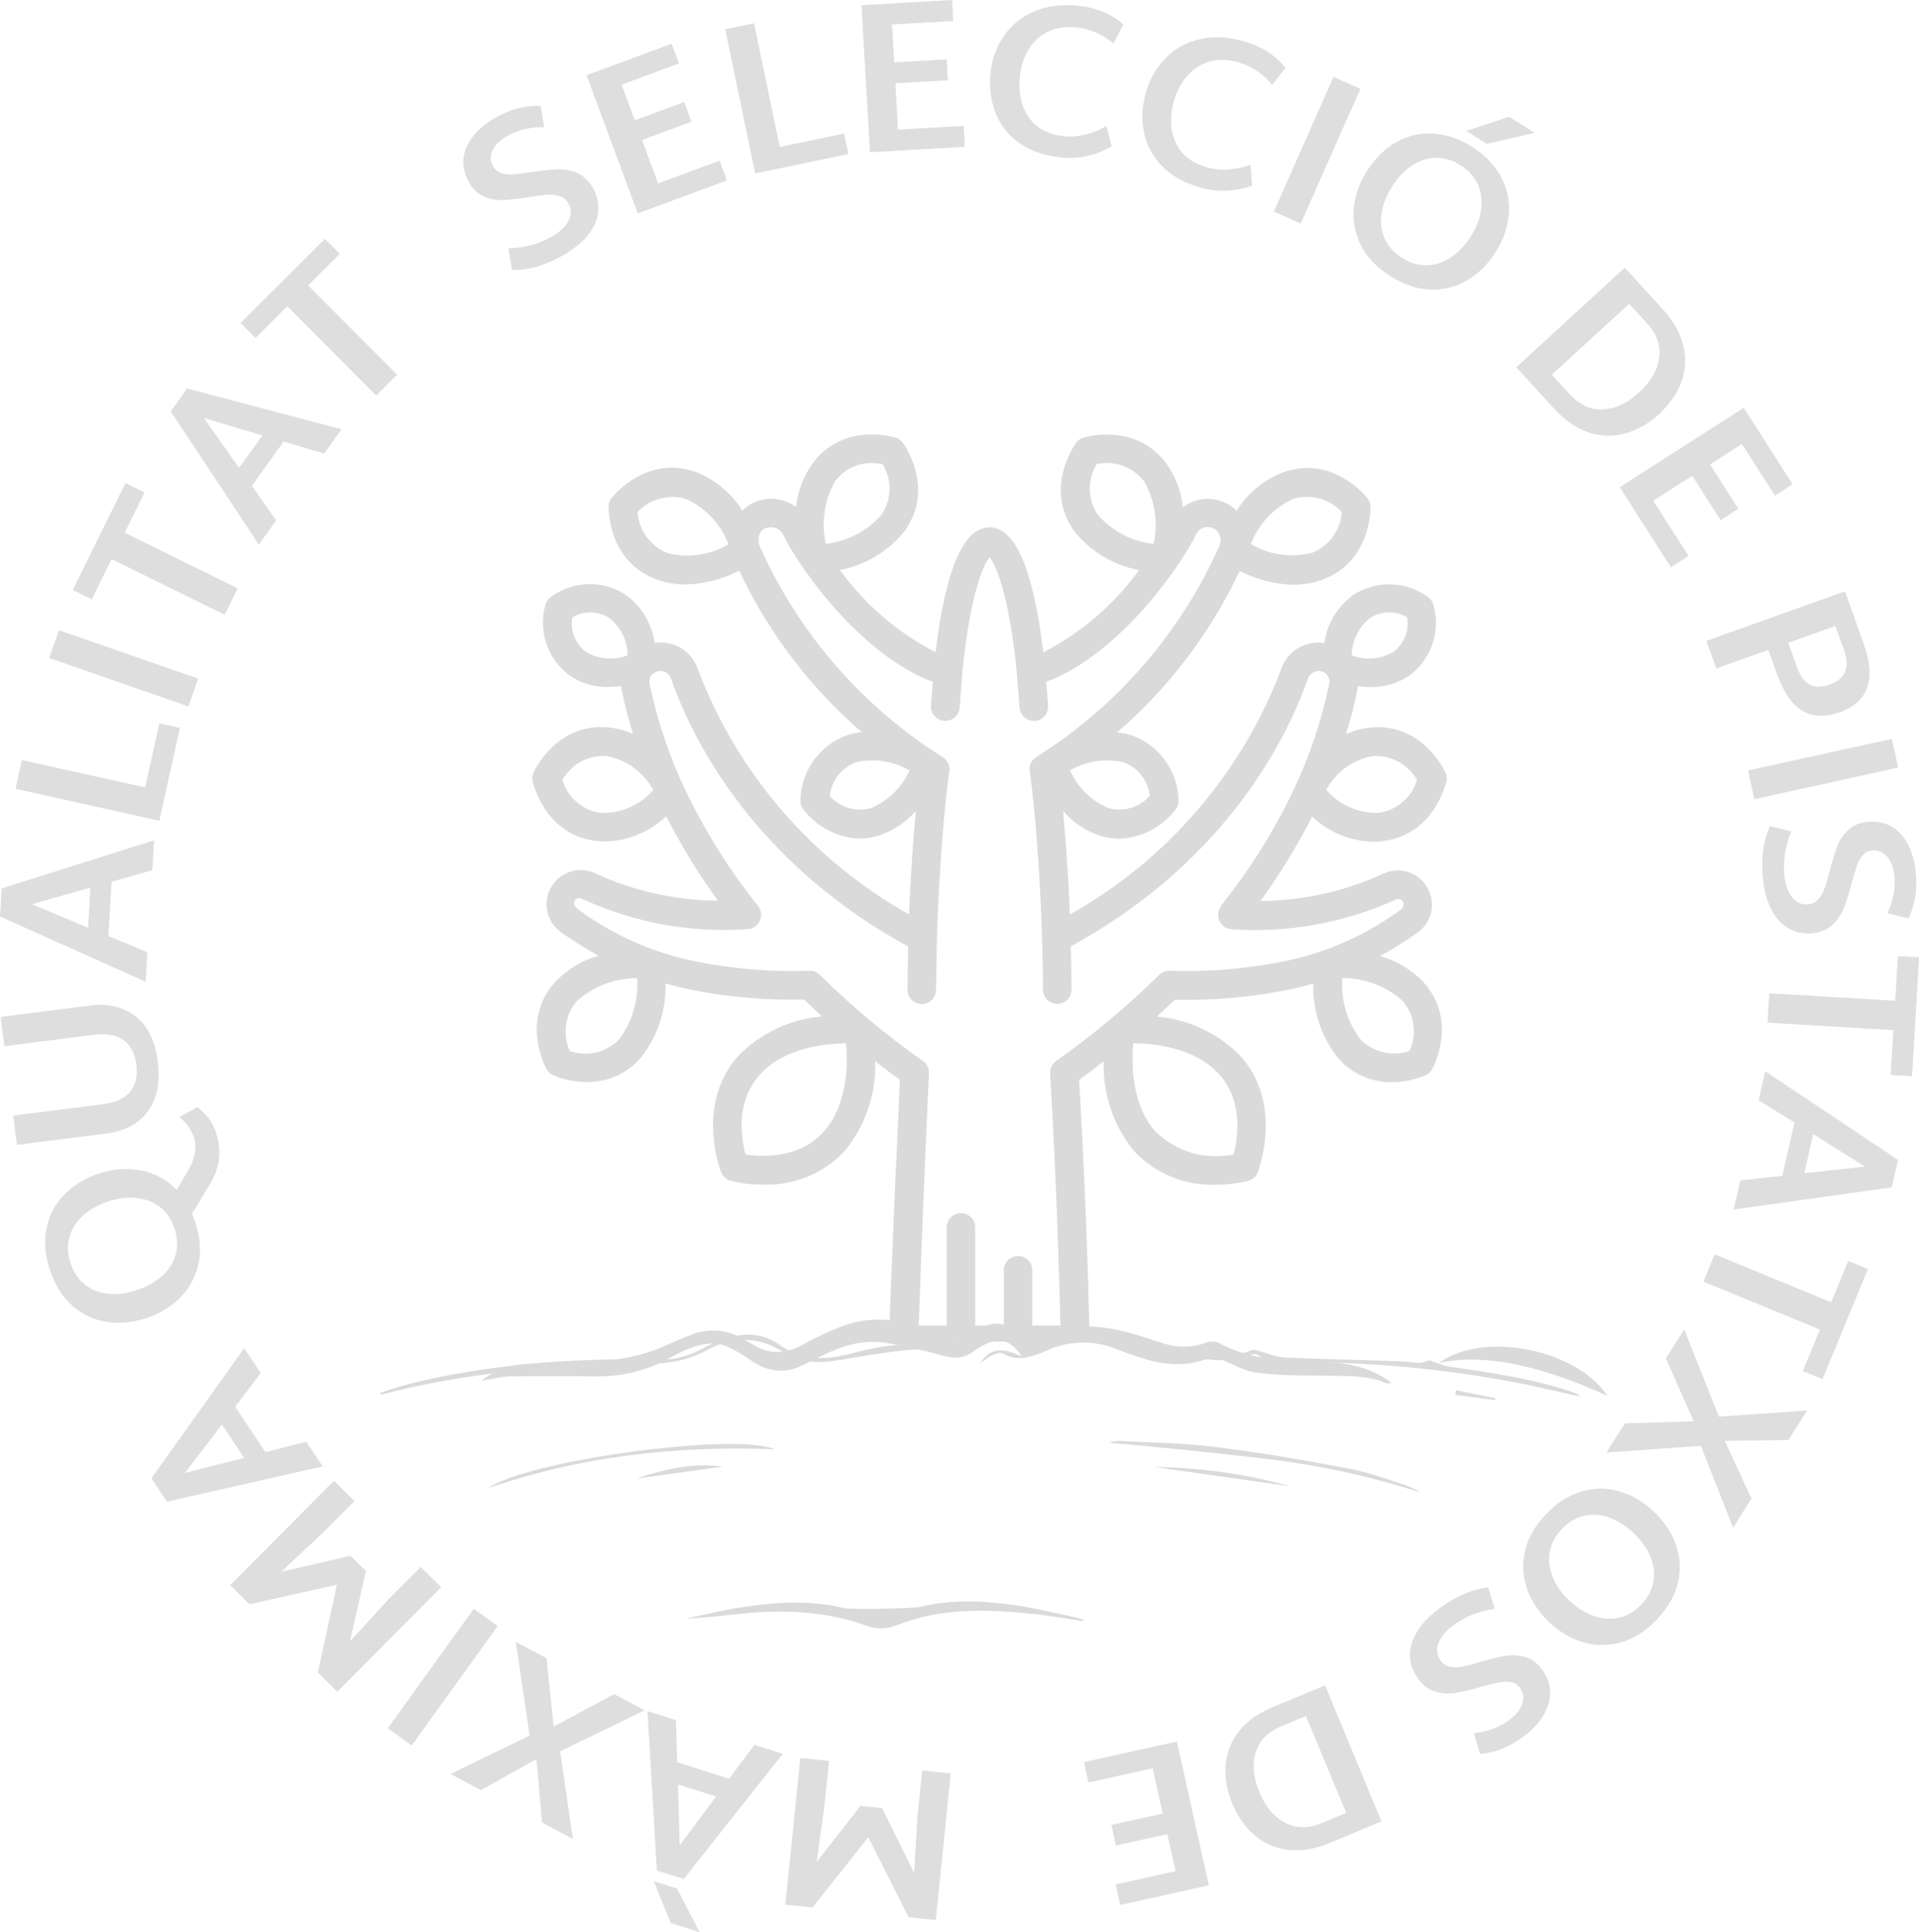 <svg xmlns="http://www.w3.org/2000/svg" id="Capa_1" data-name="Capa 1" viewBox="0 0 148.37 149.39"><defs><style>      .cls-1 {        opacity: .15;      }      .cls-2 {        fill: #050504;      }      .cls-3 {        fill: #222221;      }    </style></defs><g class="cls-1"><path class="cls-2" d="M107.59,106.93c-.14,0-.3.07-.41.02-1.42-.62-2.93-.55-4.41-.58-1.87-.02-3.76,0-5.61-.24-1-.12-1.93-.72-2.91-1.08-.22-.1-.47-.13-.7-.07-1.67.68-3.34.61-5.02.1-.73-.22-1.45-.47-2.15-.75-1.76-.73-3.74-.7-5.46.1-1.1.47-2.2.92-3.39.21-.19-.11-.59.04-.85.16-.33.19-.64.41-.92.65.9-1.52,2.08-1.07,3.27-.57-.94-1.33-1.84-1.54-3.12-.8-.21.11-.41.24-.6.38-.76.61-1.56.6-2.48.34-1.34-.39-2.71-.67-4.08-.93-1.83-.36-3.53.12-5.16.94-.51.24-1.02.5-1.53.75-1.36.66-2.66.53-3.9-.31-.61-.44-1.27-.83-1.95-1.14-1.02-.43-2.06-.19-3.05.21-.46.19-.91.41-1.34.66-1.77.99-3.78,1.48-5.81,1.44-2.2-.03-4.37-.03-6.56,0-.73.01-1.44.21-2.23.33.95-.74,2.09-1.19,3.28-1.28,1.95-.14,3.94-.2,5.91-.27,1.81-.06,3.59-.48,5.23-1.24.56-.26,1.13-.49,1.71-.72,1.38-.59,2.97-.46,4.23.36.2.12.42.23.62.35,1.24.79,2.47.76,3.77.07,1.05-.59,2.15-1.1,3.28-1.53,2.15-.76,4.31-.51,6.41.3.66.26,1.33.51,1.97.81.35.21.8.16,1.1-.12,1.88-1.48,2.55-1.49,4.57-.18.15.08.33.1.49.05,2.57-1.08,5.18-.98,7.81-.22.84.24,1.67.54,2.51.79,1.06.31,2.19.26,3.22-.13.3-.1.63-.08.92.05,1.69.92,3.52,1.24,5.41,1.35,1.09.06,2.2.1,3.28.16,1.71.09,3.31.54,4.7,1.61h0Z"></path><path class="cls-2" d="M83.77,125.35c-1.14-.17-2.28-.38-3.42-.51-3.71-.43-7.41-.59-10.98.8-.79.34-1.68.34-2.48.02-2.89-1.02-5.9-1.2-8.93-.95-1.65.14-3.29.38-4.96.44,1.41-.29,2.81-.64,4.22-.86,2.68-.41,5.38-.61,8.07.05.47.12,5.31.03,5.8-.09,2.49-.61,5.01-.49,7.51-.12,1.54.23,3.07.61,4.6.93.2.05.4.12.59.19l-.02.09Z"></path><path class="cls-2" d="M73.61,104.37c-1.09,0-2.3-.1-3.49.02-1.82.18-3.62.49-5.42.8-1.48.24-2.87.17-4.18-.67-1.9-1.22-3.9-1.2-5.82-.15-1.52.84-3.08,1.08-4.77,1.09-6.88.06-13.71.62-20.4,2.35-.04,0-.09,0-.17-.11.58-.18,1.16-.38,1.74-.55.59-.17,1.19-.31,1.8-.45,5.9-1.3,11.89-1.71,17.92-1.57,1.21.04,2.41-.25,3.47-.85.79-.44,1.63-.76,2.51-.96,1.17-.3,2.42-.07,3.42.62,1.78,1.31,3.64,1.23,5.63.7,2.26-.61,4.56-.92,6.91-.51.26.05.51.11.76.18.09.02.16.1.1.06Z"></path><path class="cls-2" d="M110.51,105.18c.55.17,1.09.42,1.65.5,3.07.45,6.15.89,9.11,1.85.22.07.44.16.66.24.06.02.1.08.24.21-1.45-.32-2.78-.64-4.12-.92-6.04-1.21-12.18-1.79-18.34-1.73-.86,0-1.71.04-2.44-.55-.11-.08-.26-.1-.39-.07-1.59.7-3.22.45-4.84.23-2.49-.33-4.97-.73-7.47-1.2.83,0,1.66-.09,2.48.02,1.71.22,3.42.55,5.13.82,1.55.24,3.1.46,4.64-.2.17-.07.43.06.64.12.61.16,1.21.43,1.82.46,3.06.13,6.12.2,9.19.3.45.01.9.12,1.34.12.24-.04.48-.11.7-.22h0Z"></path><path class="cls-2" d="M111.26,105.38c3.45-2.53,10.7-1.02,13.01,2.54-5.3-2.42-9.64-3.28-13.01-2.54Z"></path><path class="cls-2" d="M109.84,115.4c-3.88-1.25-7.87-2.12-11.91-2.6-4.05-.49-8.11-.88-12.2-1.26.24-.07.5-.11.75-.13,2.53.14,5.08.16,7.59.48,3.5.44,6.98,1.04,10.45,1.71,1.46.28,2.9.84,4.34,1.3.34.14.67.31.98.51Z"></path><path class="cls-2" d="M37.76,115.06c2.89-2.12,18.97-4.34,22.15-3.01-7.68-.28-15.03.55-22.15,3.01Z"></path><path class="cls-2" d="M99.77,114.92l-10.48-1.49c3.54.04,7.06.54,10.48,1.49Z"></path><path class="cls-2" d="M49.2,114.32c2.26-.75,4.42-1.24,6.68-.92l-6.68.92Z"></path><path class="cls-2" d="M112.57,107.49l3.05.62-.02.15-3.09-.42c.02-.11.05-.23.06-.34Z"></path><path class="cls-2" d="M106.18,65.08c.22,0,.44-.01.65-.04,4.04-.44,4.96-4.46,5-4.63.05-.23.02-.48-.08-.69-.07-.16-1.83-3.9-5.87-3.46-.63.07-1.24.24-1.82.5.4-1.21.71-2.45.93-3.71.33.05.66.08.99.08,1.07.01,2.12-.31,3.01-.91,1.69-1.27,2.42-3.45,1.83-5.48-.07-.23-.21-.43-.4-.57-1.7-1.25-4-1.32-5.78-.18-1.22.89-2.04,2.23-2.25,3.73-.48-.07-.97-.03-1.44.13-.89.3-1.59.99-1.89,1.88-3.05,8.05-8.83,14.77-16.34,18.98-.12-2.84-.31-5.67-.53-8.01.75.87,1.73,1.53,2.82,1.9.51.16,1.03.25,1.57.25,1.71-.08,3.29-.92,4.33-2.28.14-.19.21-.42.21-.66-.04-2.28-1.49-4.3-3.64-5.06-.36-.11-.73-.19-1.1-.23,3.99-3.45,7.22-7.7,9.47-12.48,1.29.67,2.72,1.04,4.17,1.07.74,0,1.47-.12,2.17-.37,3.82-1.37,3.78-5.5,3.77-5.67,0-.24-.09-.47-.24-.66-.11-.14-2.69-3.35-6.52-1.99-1.49.58-2.75,1.62-3.59,2.97-.59-.59-1.39-.91-2.23-.92-.69,0-1.37.23-1.93.65-.12-1.18-.53-2.31-1.21-3.29-2.36-3.31-6.32-2.14-6.48-2.09-.23.07-.43.21-.57.41-.1.14-2.5,3.5-.14,6.81,1.25,1.58,3.04,2.65,5.02,3.02-1.94,2.67-4.47,4.85-7.41,6.36-.76-6.41-2.16-9.67-4.16-9.67s-3.4,3.25-4.16,9.66c-2.93-1.51-5.47-3.69-7.41-6.36,1.98-.37,3.76-1.44,5.02-3.02,2.36-3.31-.04-6.67-.14-6.81-.14-.19-.34-.34-.57-.41-.17-.05-4.13-1.21-6.48,2.09-.67.98-1.09,2.11-1.21,3.29-.55-.42-1.23-.64-1.92-.65-.84,0-1.64.33-2.23.92-.85-1.35-2.11-2.4-3.59-2.98-3.82-1.37-6.4,1.85-6.52,1.99-.15.19-.23.42-.24.66,0,.18-.05,4.31,3.77,5.67.7.25,1.43.37,2.17.37,1.45-.04,2.87-.4,4.16-1.07,2.25,4.78,5.47,9.03,9.47,12.48-.37.04-.74.12-1.1.23-2.15.77-3.6,2.78-3.64,5.07,0,.24.07.47.21.66,1.04,1.36,2.62,2.2,4.33,2.28.53,0,1.06-.09,1.57-.25,1.09-.37,2.07-1.03,2.82-1.9-.22,2.34-.41,5.18-.53,8.01-7.5-4.21-13.29-10.93-16.33-18.97-.3-.89-1-1.59-1.89-1.89-.46-.16-.95-.2-1.44-.13-.22-1.5-1.03-2.84-2.26-3.73-1.77-1.15-4.08-1.08-5.78.18-.19.14-.33.34-.4.57-.59,2.03.14,4.21,1.83,5.48.88.61,1.93.93,3.01.91.33,0,.67-.03.99-.08.24,1.25.55,2.49.93,3.71-.57-.26-1.19-.43-1.81-.5-4.04-.44-5.8,3.3-5.87,3.46-.1.22-.13.46-.08.69.04.17.96,4.2,5,4.63.22.02.43.03.65.03,1.75-.05,3.41-.75,4.68-1.95,1.16,2.28,2.49,4.46,4,6.53-3.31-.02-6.57-.76-9.57-2.15-.81-.36-1.74-.28-2.48.21-1.23.8-1.57,2.44-.77,3.67.18.28.42.52.69.72.93.65,1.9,1.25,2.9,1.81-1.27.35-2.41,1.04-3.32,1.99-2.75,2.99-.78,6.63-.7,6.78.12.21.3.37.51.47.83.34,1.71.52,2.61.52,1.56.02,3.05-.63,4.09-1.79,1.34-1.64,2.04-3.71,1.99-5.83.63.18,1.28.34,1.95.48,2.88.58,5.82.83,8.76.77.47.45.93.88,1.38,1.3-2.44.21-4.72,1.28-6.44,3.02-3.37,3.74-1.44,8.81-1.36,9.02.13.32.4.57.73.66.84.21,1.69.31,2.55.3,2.37.08,4.66-.87,6.28-2.6,1.6-1.95,2.43-4.41,2.36-6.93.73.57,1.38,1.05,1.91,1.43-.61,12.97-.81,19.04-.81,19.1-.02.61.46,1.12,1.07,1.14.01,0,.02,0,.03,0h13.25c.61,0,1.1-.49,1.1-1.1,0,0,0-.01,0-.02,0-.09-.18-8.83-.79-19.12.53-.38,1.18-.86,1.9-1.42-.07,2.52.76,4.98,2.35,6.93,1.62,1.73,3.91,2.68,6.28,2.6.86,0,1.72-.1,2.55-.3.34-.09.61-.34.73-.66.08-.21,2.01-5.28-1.36-9.02-1.72-1.74-4-2.81-6.44-3.02.45-.41.91-.84,1.38-1.3,2.94.07,5.88-.19,8.76-.77.68-.14,1.33-.3,1.95-.48-.05,2.12.65,4.19,1.99,5.83,1.04,1.16,2.53,1.81,4.09,1.79.89,0,1.78-.18,2.6-.52.22-.1.4-.26.51-.47.09-.15,2.05-3.78-.7-6.78-.91-.94-2.06-1.63-3.32-1.98,1-.55,1.97-1.16,2.9-1.81,1.19-.85,1.47-2.5.62-3.7-.19-.27-.43-.5-.71-.68-.74-.48-1.67-.56-2.48-.21-3,1.39-6.27,2.12-9.58,2.15,1.5-2.07,2.84-4.25,4-6.53,1.27,1.2,2.94,1.89,4.68,1.94ZM47.85,80.38c-.99,1.01-2.47,1.35-3.8.88-.58-1.29-.37-2.79.55-3.86,1.28-1.14,2.94-1.77,4.66-1.77.12,1.7-.38,3.39-1.4,4.75ZM63.68,87.51c-1.91,2.12-4.82,1.94-6.04,1.75-.32-1.19-.81-4.05,1.12-6.18,1.89-2.1,5.12-2.4,6.65-2.41.14,1.52.16,4.74-1.73,6.84h0ZM95.39,89.26c-2.18.45-4.44-.2-6.04-1.75-1.89-2.1-1.87-5.32-1.73-6.85,1.54.01,4.76.31,6.65,2.41,1.89,2.1,1.43,5,1.11,6.19ZM108.99,81.25c-1.33.47-2.81.12-3.8-.88-1.03-1.36-1.53-3.05-1.41-4.75,1.72,0,3.37.62,4.66,1.76.92,1.07,1.14,2.58.55,3.87ZM106.12,58.46c1.41-.1,2.75.62,3.44,1.85-.41,1.35-1.57,2.34-2.96,2.54-1.55.05-3.04-.6-4.06-1.78.73-1.37,2.06-2.34,3.59-2.61h0ZM105.92,47.79c.87-.56,1.98-.59,2.87-.06.18,1.02-.22,2.05-1.05,2.67-.98.58-2.17.68-3.23.27.02-1.12.53-2.18,1.41-2.88h0ZM88.89,61.54c-.8.9-2.04,1.26-3.19.94-1.32-.56-2.39-1.6-2.97-2.92,1.24-.71,2.71-.94,4.11-.63,1.13.4,1.93,1.42,2.06,2.61ZM99.96,38.59c1.34-.43,2.82-.04,3.78.99-.08,1.41-.98,2.64-2.29,3.16-1.6.41-3.31.17-4.74-.67.59-1.54,1.75-2.79,3.25-3.49ZM84.86,39.78c-.78-1.18-.8-2.7-.07-3.9,1.38-.3,2.81.22,3.67,1.34.84,1.46,1.1,3.19.73,4.84-1.68-.19-3.22-1-4.32-2.27ZM64.57,37.21c.67-.92,1.75-1.45,2.89-1.4.26,0,.52.02.78.07.74,1.21.71,2.73-.07,3.9-1.1,1.27-2.65,2.08-4.32,2.27-.37-1.65-.12-3.37.72-4.84ZM51.59,42.75c-1.31-.52-2.2-1.76-2.29-3.16.96-1.03,2.43-1.42,3.78-.99,1.5.69,2.66,1.94,3.25,3.49-1.43.84-3.13,1.08-4.74.67ZM67.34,62.48c-1.16.32-2.39-.04-3.19-.94.13-1.19.93-2.21,2.06-2.61,1.4-.31,2.86-.08,4.11.63-.59,1.32-1.65,2.36-2.98,2.92ZM45.3,50.4c-.83-.62-1.23-1.65-1.05-2.67.89-.53,2-.5,2.87.06.88.7,1.4,1.76,1.41,2.88-1.06.41-2.25.31-3.24-.27ZM46.44,62.85c-1.4-.2-2.55-1.19-2.96-2.54.69-1.23,2.03-1.96,3.44-1.85,1.53.29,2.85,1.25,3.59,2.62-1.01,1.18-2.51,1.83-4.06,1.77ZM94.42,70.06c-.38.48-.29,1.17.18,1.55.18.14.41.23.64.24,4.36.3,8.73-.49,12.71-2.31.12-.06.27-.05.38.03.21.15.25.45.09.65-.02.02-.04.05-.06.07-2.73,2.02-5.87,3.41-9.2,4.06-2.87.57-5.79.81-8.72.71-.31-.02-.6.1-.82.32-2.47,2.43-5.13,4.66-7.96,6.65-.32.22-.49.59-.47.97.51,8.35.73,16.74.8,19.49h-2.18v-4.28c0-.61-.49-1.1-1.1-1.1s-1.1.49-1.1,1.1v4.28h-2.21v-7.59c0-.61-.49-1.1-1.1-1.1s-1.1.49-1.1,1.1v7.59h-2.17c.09-2.35.32-9.36.79-19.5.02-.38-.16-.74-.47-.96-2.83-1.99-5.5-4.22-7.96-6.65-.21-.22-.51-.33-.82-.32-2.92.1-5.85-.14-8.71-.71-3.33-.66-6.46-2.04-9.19-4.06-.11-.08-.39-.36-.23-.65.16-.29.46-.19.64-.11,3.98,1.82,8.35,2.62,12.71,2.31.61-.02,1.08-.54,1.06-1.15,0-.23-.09-.46-.24-.64-2.19-2.74-4.06-5.72-5.59-8.89-1.26-2.64-2.19-5.42-2.79-8.28-.09-.34.06-.69.37-.86.4-.26.93-.15,1.19.25.03.05.06.1.08.16,1.38,4.02,5.92,13.98,18.35,20.75-.03,1.13-.05,2.25-.05,3.31v.02h0v.02h0c0,.6.48,1.09,1.08,1.1h.02c.6,0,1.09-.48,1.1-1.09l.07-3.98c.15-4.9.54-10.09.96-12.92.06-.43-.13-.86-.5-1.09-6.24-3.92-11.18-9.61-14.17-16.34-.06-.14-.36-1.44.91-1.44.38,0,.72.21.89.54,1.15,2.41,5.91,9.28,11.59,11.41-.05.6-.1,1.21-.14,1.85-.04.6.42,1.12,1.03,1.17h.08c.58,0,1.06-.44,1.1-1.02l.21-2.68c.59-6.03,1.61-8.35,2.11-8.96.5.6,1.52,2.93,2.11,8.96l.21,2.68c.05.58.53,1.02,1.1,1.02h.08c.61-.04,1.06-.57,1.02-1.17-.04-.65-.09-1.26-.14-1.85,5.68-2.13,10.44-9,11.59-11.41.24-.49.84-.7,1.33-.46.35.17.57.53.56.92,0,.14-.03.28-.08.41-2.99,6.74-7.93,12.44-14.18,16.36-.37.23-.56.66-.5,1.09.42,2.84.81,8.04.96,12.94.04,1.36.07,2.69.07,3.95,0,.61.49,1.1,1.1,1.1s1.1-.49,1.1-1.1c0-1.07-.02-2.21-.05-3.35,12.42-6.77,16.96-16.73,18.35-20.75.2-.45.73-.66,1.18-.47.34.17.53.55.45.93-.59,2.86-1.53,5.64-2.79,8.28-1.52,3.16-3.4,6.15-5.59,8.89Z"></path><g><path class="cls-3" d="M39.59,20.86l-.29-1.66c.63-.02,1.21-.1,1.75-.24.54-.14,1.07-.36,1.59-.65.59-.33,1.02-.73,1.29-1.2s.27-.93.01-1.39c-.16-.28-.39-.47-.69-.56-.3-.09-.63-.13-.99-.1-.36.03-.83.09-1.43.19-.77.12-1.41.2-1.92.22s-1-.07-1.48-.27c-.48-.2-.87-.57-1.18-1.12-.52-.93-.57-1.84-.17-2.73.4-.89,1.17-1.66,2.3-2.29,1.13-.63,2.27-.92,3.42-.87l.28,1.64c-1.07-.02-2.01.2-2.83.66-.55.3-.93.67-1.15,1.1-.22.43-.21.86.03,1.29.14.25.35.42.64.51s.59.11.93.09c.34-.03.8-.09,1.39-.17.8-.13,1.46-.2,1.99-.22.53-.02,1.04.07,1.53.28s.9.59,1.22,1.15c.52.94.58,1.87.16,2.8-.42.93-1.25,1.74-2.51,2.45-1.38.77-2.68,1.14-3.89,1.1Z"></path><path class="cls-3" d="M55.64,12.43l.56,1.52-6.89,2.55-3.96-10.68,6.58-2.44.57,1.52-4.44,1.65,1.02,2.75,3.82-1.41.56,1.52-3.82,1.41,1.24,3.36,4.76-1.76Z"></path><path class="cls-3" d="M65.26,10.32l.33,1.59-7.2,1.5-2.32-11.15,2.23-.46,1.99,9.56,4.97-1.03Z"></path><path class="cls-3" d="M74.51,9.73l.09,1.62-7.34.42-.65-11.37,7-.4.09,1.62-4.73.27.17,2.93,4.06-.23.09,1.62-4.06.23.2,3.58,5.07-.29Z"></path><path class="cls-3" d="M78.74,11.01c-.85-.63-1.45-1.42-1.8-2.36-.35-.94-.47-1.94-.36-3.01.11-1.05.45-2,1.02-2.84.57-.84,1.35-1.47,2.33-1.91.99-.43,2.15-.58,3.47-.44.7.07,1.35.24,1.94.49.6.25,1.1.57,1.51.95l-.76,1.49c-.35-.32-.76-.59-1.25-.82s-1.02-.38-1.61-.44c-.82-.09-1.55.02-2.18.32-.63.3-1.14.76-1.51,1.36-.37.61-.6,1.3-.68,2.09-.09.81-.02,1.55.2,2.22.22.67.6,1.22,1.12,1.64.53.43,1.19.68,1.99.77.64.07,1.25.02,1.83-.13.58-.16,1.09-.38,1.55-.65l.4,1.57c-.52.32-1.12.56-1.81.73-.69.17-1.41.21-2.15.13-1.31-.14-2.39-.53-3.24-1.16Z"></path><path class="cls-3" d="M89.79,12.79c-.72-.77-1.17-1.66-1.36-2.65s-.12-2,.18-3.03c.3-1.02.8-1.89,1.5-2.61.71-.73,1.58-1.21,2.63-1.47,1.05-.25,2.21-.19,3.49.18.68.2,1.29.47,1.83.83.54.36.98.76,1.32,1.2l-1.02,1.33c-.29-.37-.65-.72-1.09-1.03-.44-.31-.94-.55-1.51-.72-.79-.23-1.53-.25-2.2-.07-.68.19-1.25.55-1.73,1.07-.47.53-.82,1.18-1.05,1.94-.23.78-.29,1.52-.19,2.22s.37,1.3.81,1.82c.44.51,1.05.88,1.82,1.11.62.18,1.23.25,1.83.19.6-.05,1.14-.17,1.64-.37l.12,1.62c-.57.22-1.2.35-1.91.39-.71.04-1.42-.04-2.14-.25-1.26-.37-2.26-.94-2.98-1.72Z"></path><path class="cls-3" d="M103.1,5.95l2.08.92-4.61,10.41-2.08-.92,4.61-10.41Z"></path><path class="cls-3" d="M105.22,18.96c-.46-.92-.64-1.88-.55-2.88s.44-1.96,1.02-2.87c.59-.92,1.31-1.65,2.16-2.16s1.8-.76,2.83-.73,2.08.37,3.14,1.04c1.05.66,1.8,1.46,2.27,2.38.47.92.65,1.88.56,2.88-.09,1-.43,1.95-1.01,2.87-.59.93-1.31,1.65-2.17,2.16s-1.81.77-2.84.74c-1.03-.02-2.07-.37-3.13-1.04-1.06-.67-1.82-1.46-2.28-2.38ZM110.33,20.51c.66-.02,1.28-.23,1.86-.62s1.09-.93,1.53-1.62c.43-.68.7-1.36.79-2.05.1-.69.02-1.34-.24-1.94-.26-.6-.71-1.1-1.34-1.5-.64-.41-1.29-.6-1.94-.58-.66.02-1.27.23-1.85.62-.58.39-1.08.92-1.51,1.6-.43.69-.71,1.38-.81,2.07-.11.69-.03,1.34.23,1.94.26.6.71,1.1,1.35,1.51.63.4,1.28.59,1.93.57ZM116.69,9.03l1.97,1.24-3.71.85-1.58-1,3.32-1.09Z"></path><path class="cls-3" d="M130.15,26.72c.23.97.17,1.91-.16,2.82-.33.91-.9,1.72-1.7,2.46-.81.75-1.69,1.25-2.63,1.51-.94.26-1.87.23-2.82-.07-.94-.31-1.83-.92-2.67-1.83l-2.94-3.21,8.39-7.7,2.94,3.21c.83.91,1.36,1.84,1.58,2.82ZM123.94,31.65c.95-.04,1.89-.48,2.8-1.32.9-.82,1.41-1.71,1.54-2.66s-.17-1.84-.92-2.65l-1.4-1.53-5.98,5.48,1.4,1.53c.75.81,1.6,1.2,2.55,1.16Z"></path><path class="cls-3" d="M130.56,42.98l-1.37.88-3.96-6.19,9.59-6.14,3.78,5.91-1.37.88-2.55-3.99-2.47,1.58,2.19,3.43-1.37.88-2.19-3.43-3.02,1.93,2.74,4.27Z"></path><path class="cls-3" d="M142.24,55.07c-1.11.4-2.07.36-2.88-.11-.8-.47-1.46-1.41-1.96-2.82l-.68-1.89-4.02,1.44-.77-2.14,10.72-3.83,1.44,4.04c.99,2.75.36,4.53-1.87,5.33ZM139.91,52.93c.41.22.93.22,1.55,0,1.22-.44,1.59-1.32,1.12-2.64l-.68-1.89-3.64,1.3.68,1.89c.24.67.57,1.12.98,1.34Z"></path><path class="cls-3" d="M146.27,57.13l.49,2.22-11.12,2.44-.49-2.22,11.12-2.44Z"></path><path class="cls-3" d="M136.86,63.88l1.64.4c-.24.58-.4,1.15-.49,1.69-.09.55-.1,1.12-.05,1.72.06.68.26,1.23.58,1.66.32.43.74.62,1.26.57.32-.03.59-.16.79-.4.21-.24.37-.52.49-.86.12-.34.25-.8.4-1.38.2-.76.39-1.37.57-1.85s.47-.89.84-1.25c.37-.36.87-.57,1.5-.63,1.06-.1,1.91.21,2.57.94.66.73,1.05,1.74,1.17,3.03.12,1.29-.07,2.45-.58,3.49l-1.62-.4c.45-.97.63-1.93.54-2.86-.06-.62-.24-1.12-.55-1.5s-.7-.54-1.19-.49c-.29.03-.53.15-.72.38-.19.23-.34.5-.45.82-.11.32-.24.77-.4,1.34-.21.78-.41,1.42-.6,1.91-.2.49-.48.92-.87,1.29-.39.37-.9.59-1.54.65-1.07.1-1.94-.23-2.62-.98-.68-.75-1.09-1.85-1.23-3.28-.15-1.58.04-2.91.56-4.01Z"></path><path class="cls-3" d="M146.18,83.11l.21-3.46-9.73-.58.14-2.27,9.73.58.21-3.46,1.64.1-.55,9.19-1.64-.1Z"></path><path class="cls-3" d="M137.8,90.91l.94-4.11-2.77-1.73.51-2.24,10.27,6.85-.48,2.12-12.23,1.72.51-2.25,3.24-.36ZM139.5,90.71l4.69-.51-4-2.51-.69,3.02Z"></path><path class="cls-3" d="M139.39,106l1.32-3.2-9.01-3.71.87-2.11,9.01,3.71,1.32-3.2,1.52.63-3.51,8.52-1.52-.63Z"></path><path class="cls-3" d="M125.64,110.05l5.31-.16-2.15-4.86,1.42-2.25,2.67,6.75,6.83-.47-1.44,2.28-4.93.06,2.07,4.47-1.42,2.25-2.5-6.33-7.3.52,1.44-2.28Z"></path><path class="cls-3" d="M122.31,115.3c.99-.28,1.97-.27,2.93.02.96.29,1.84.81,2.62,1.55.79.75,1.36,1.6,1.71,2.54.34.94.4,1.91.17,2.92-.23,1.01-.77,1.97-1.63,2.88-.85.9-1.78,1.49-2.77,1.77-1,.28-1.97.28-2.93,0s-1.83-.8-2.62-1.54c-.79-.75-1.36-1.6-1.71-2.55-.34-.95-.4-1.92-.18-2.93.22-1.01.76-1.96,1.62-2.87.86-.91,1.79-1.5,2.78-1.78ZM119.81,120.02c-.1.65-.02,1.29.25,1.94.27.65.7,1.25,1.3,1.81.58.55,1.2.94,1.86,1.17.66.23,1.31.28,1.95.14.64-.14,1.22-.48,1.73-1.02.52-.55.84-1.15.94-1.8s.02-1.29-.25-1.93c-.27-.64-.7-1.24-1.28-1.79-.59-.56-1.22-.96-1.87-1.2-.66-.24-1.31-.29-1.95-.15-.64.14-1.22.49-1.74,1.04-.51.54-.82,1.14-.93,1.78Z"></path><path class="cls-3" d="M115.07,122.77l.5,1.61c-.62.1-1.19.25-1.71.45-.51.21-1.02.49-1.5.84-.55.4-.93.85-1.13,1.35-.2.5-.15.96.16,1.38.19.26.44.42.75.47.31.06.64.05.99-.02s.81-.19,1.39-.37c.75-.22,1.38-.37,1.88-.45.5-.08,1-.06,1.5.08.5.14.94.46,1.31.96.63.86.8,1.75.51,2.69s-.95,1.79-2,2.56-2.14,1.2-3.29,1.29l-.48-1.6c1.06-.12,1.97-.45,2.73-1.01.5-.37.84-.78,1.01-1.24.16-.45.1-.88-.19-1.28-.17-.23-.4-.38-.7-.42-.29-.05-.6-.04-.93.03-.33.07-.78.18-1.36.34-.78.22-1.43.38-1.94.46-.52.08-1.04.06-1.56-.08-.52-.14-.97-.47-1.35-.99-.64-.86-.8-1.78-.51-2.76.3-.97,1.03-1.89,2.19-2.74,1.28-.94,2.52-1.46,3.73-1.57Z"></path><path class="cls-3" d="M99.6,143.02c-.99-.12-1.86-.49-2.59-1.12-.74-.62-1.31-1.44-1.73-2.44-.42-1.02-.6-2.02-.52-2.98.08-.97.42-1.84,1.03-2.62.61-.78,1.49-1.41,2.64-1.88l4.02-1.67,4.36,10.52-4.02,1.67c-1.13.47-2.2.65-3.19.53ZM97.09,135.49c-.29.91-.19,1.94.28,3.08.47,1.12,1.13,1.91,1.98,2.36s1.79.46,2.81.04l1.92-.8-3.11-7.49-1.92.8c-1.02.42-1.68,1.09-1.96,2Z"></path><path class="cls-3" d="M84.16,137.83l-.35-1.59,7.18-1.59,2.47,11.12-6.85,1.52-.35-1.59,4.63-1.03-.64-2.86-3.97.88-.35-1.59,3.97-.88-.78-3.5-4.95,1.1Z"></path><path class="cls-3" d="M60.72,147.25l1.16-11.33,2.22.23-.36,3.48-.6,4.33,3.39-4.33,1.67.17,2.47,5,.27-4.43.36-3.48,2.21.23-1.16,11.33-2.1-.21-3.12-6.19-4.31,5.43-2.1-.21Z"></path><path class="cls-3" d="M52.36,136.26l4.02,1.27,1.95-2.62,2.19.69-7.65,9.68-2.08-.65-.73-12.33,2.2.69.1,3.26ZM54.08,149.39l-2.22-.7-1.31-3.24,1.79.56,1.75,3.38ZM52.42,137.97l.13,4.71,2.82-3.78-2.95-.93Z"></path><path class="cls-3" d="M42.25,128.21l.56,5.28,4.68-2.5,2.35,1.25-6.53,3.17.98,6.77-2.38-1.26-.43-4.91-4.3,2.4-2.35-1.25,6.12-2.97-1.07-7.24,2.38,1.26Z"></path><path class="cls-3" d="M31.83,134.96l-1.85-1.33,6.65-9.24,1.85,1.33-6.65,9.24Z"></path><path class="cls-3" d="M17.79,122.57l8.03-8.08,1.58,1.57-2.47,2.48-3.19,2.99,5.36-1.24,1.19,1.18-1.23,5.44,3-3.28,2.47-2.48,1.58,1.57-8.03,8.08-1.5-1.49,1.47-6.78-6.77,1.51-1.5-1.49Z"></path><path class="cls-3" d="M18.19,108.77l2.33,3.51,3.16-.81,1.27,1.91-12.04,2.73-1.2-1.81,7.17-10.06,1.28,1.92-1.97,2.6ZM17.16,110.14l-2.86,3.75,4.57-1.17-1.71-2.58Z"></path><path class="cls-3" d="M15.27,85.61c.36.28.65.57.87.86s.4.63.53,1c.24.7.33,1.38.27,2.04-.05.66-.28,1.33-.68,1.99l-1.41,2.34c.05.12.13.32.22.58.41,1.18.5,2.28.28,3.28-.22,1.01-.68,1.87-1.38,2.59-.7.72-1.57,1.25-2.59,1.6-1.04.35-2.05.47-3.04.33s-1.88-.53-2.67-1.2c-.79-.67-1.39-1.59-1.79-2.78-.4-1.17-.5-2.26-.28-3.28.21-1.01.67-1.88,1.37-2.59.7-.72,1.56-1.25,2.58-1.6,1.14-.39,2.25-.48,3.33-.28,1.08.2,2.01.71,2.78,1.52l.77-1.31c.65-1.05.83-1.97.56-2.76-.22-.64-.6-1.17-1.13-1.58l1.4-.76ZM12.56,98.63c.52-.47.86-1.02,1.03-1.66.17-.63.14-1.31-.11-2.02-.24-.71-.63-1.26-1.15-1.65-.52-.39-1.14-.62-1.84-.68s-1.43.04-2.21.3c-.76.26-1.39.63-1.9,1.1-.51.48-.85,1.03-1.02,1.66s-.14,1.3.1,2.01c.25.72.63,1.27,1.15,1.67.52.39,1.13.62,1.82.68.69.06,1.42-.04,2.18-.3.77-.26,1.42-.63,1.93-1.1Z"></path><path class="cls-3" d="M11.44,85.93c-.72.96-1.78,1.53-3.2,1.71l-6.93.88-.29-2.26,6.91-.88c.99-.12,1.7-.45,2.13-.97.43-.52.6-1.22.48-2.1-.11-.86-.44-1.49-.99-1.89-.55-.4-1.32-.53-2.3-.41l-6.91.88-.29-2.26,6.89-.88c1.43-.18,2.61.1,3.55.84.94.74,1.51,1.91,1.71,3.5s-.05,2.87-.77,3.83Z"></path><path class="cls-3" d="M8.63,68.16l-.25,4.21,3.01,1.25-.13,2.29-11.26-5.05.13-2.17,11.78-3.72-.13,2.31-3.14.89ZM6.99,68.63l-4.54,1.28,4.36,1.82.18-3.09Z"></path><path class="cls-3" d="M12.32,55.93l1.59.35-1.59,7.18-11.12-2.47.49-2.22,9.53,2.11,1.1-4.95Z"></path><path class="cls-3" d="M3.81,50.88l.75-2.15,10.76,3.74-.75,2.15-10.76-3.74Z"></path><path class="cls-3" d="M11.17,38.08l-1.53,3.11,8.74,4.3-1.01,2.04-8.74-4.3-1.53,3.11-1.47-.73,4.07-8.26,1.47.72Z"></path><path class="cls-3" d="M21.93,34.14l-2.46,3.43,1.88,2.67-1.34,1.86-6.81-10.29,1.27-1.77,11.94,3.15-1.35,1.88-3.13-.93ZM20.29,33.67l-4.52-1.35,2.71,3.86,1.81-2.52Z"></path><path class="cls-3" d="M26.28,19.62l-2.46,2.45,6.88,6.9-1.61,1.61-6.88-6.9-2.45,2.45-1.16-1.16,6.52-6.5,1.16,1.16Z"></path></g></g></svg>